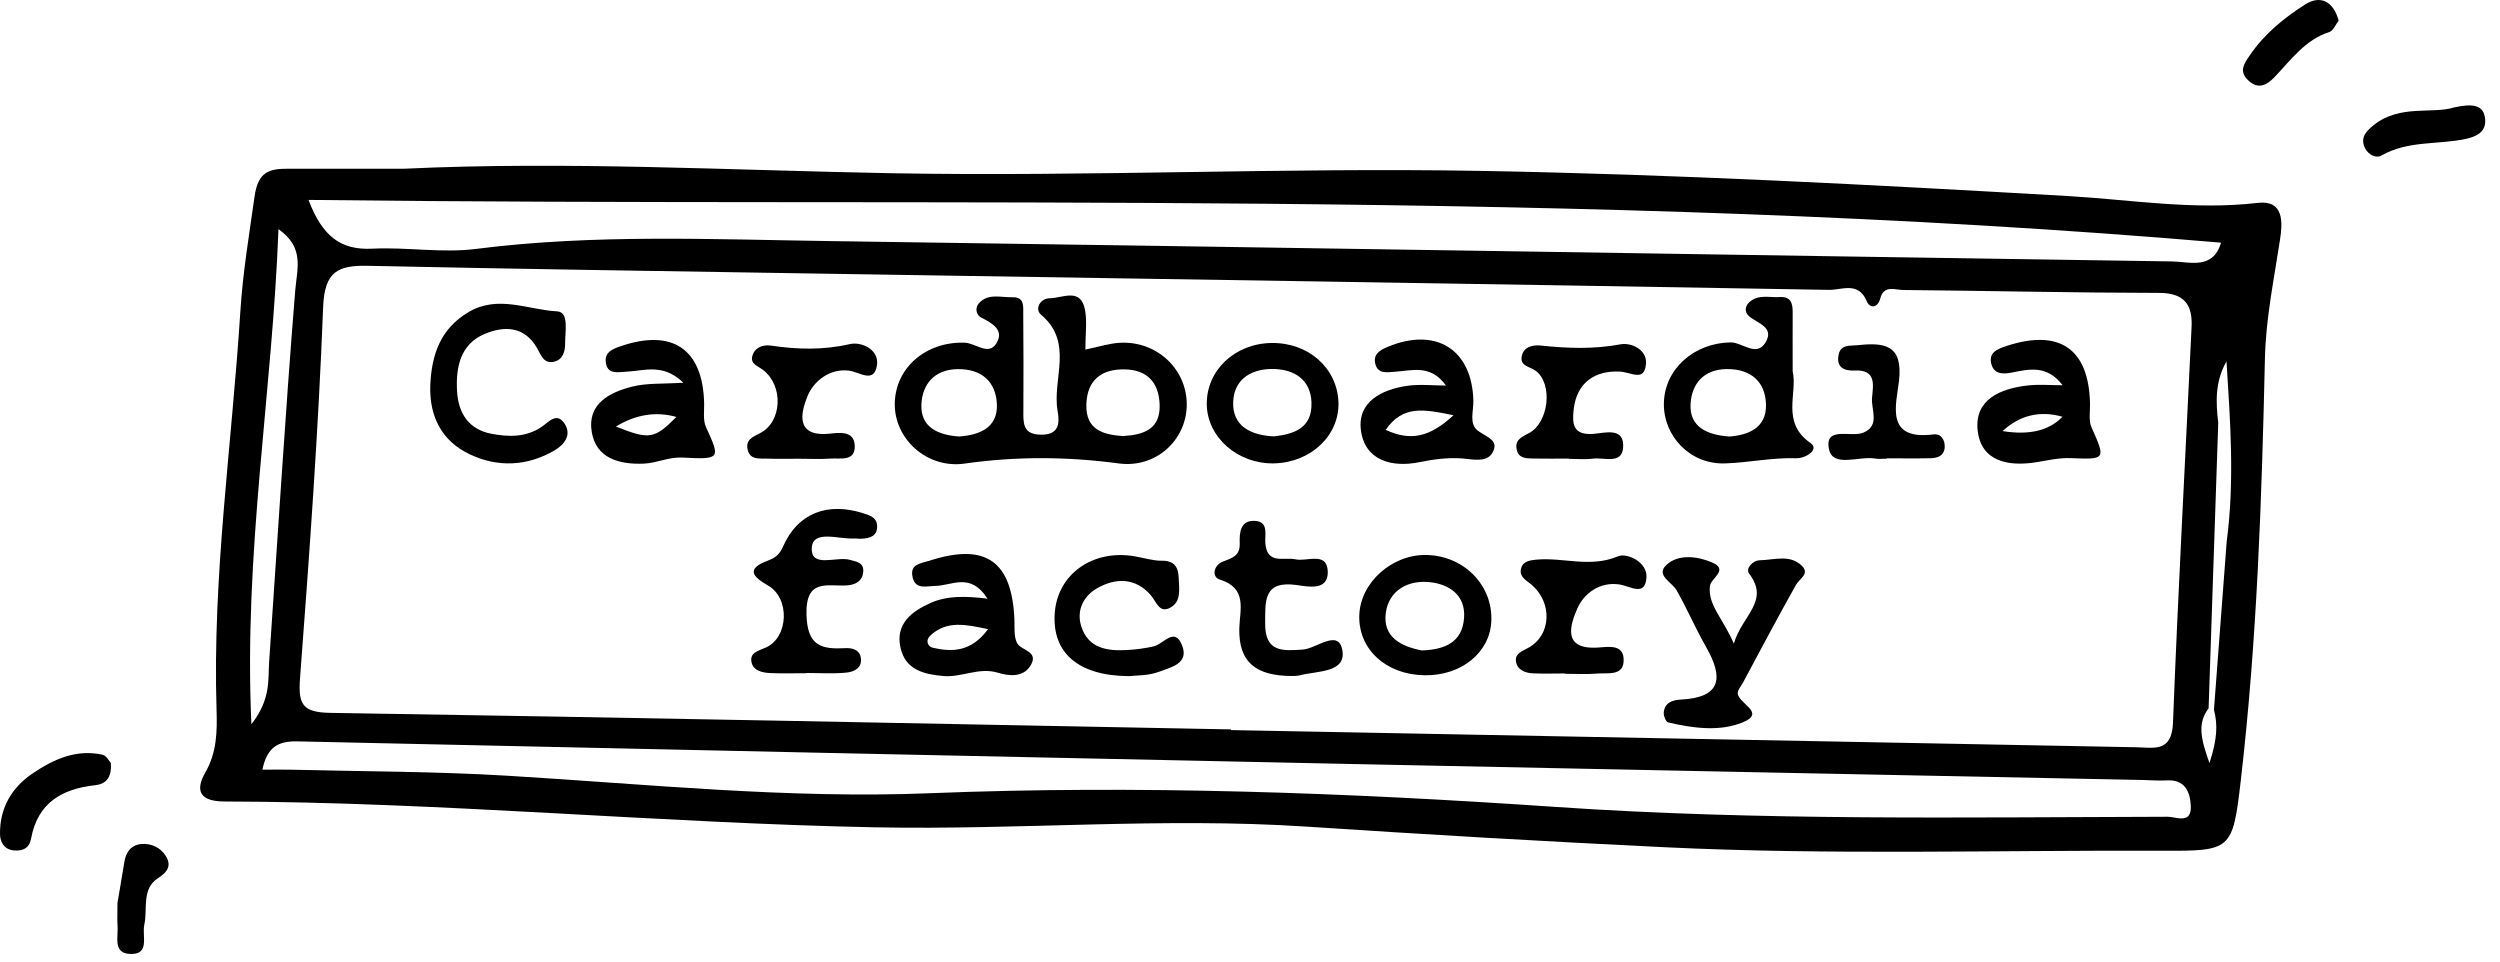 <?xml version="1.0" encoding="UTF-8"?> <svg xmlns="http://www.w3.org/2000/svg" width="117" height="45" viewBox="0 0 117 45" fill="none"> <path d="M18.918 7.896C26.527 7.539 34.124 7.969 41.728 8.107C50.894 8.273 60.071 7.836 69.239 7.997C78.411 8.157 87.582 8.646 96.745 9.173C99.718 9.344 102.658 9.847 105.658 9.495C106.894 9.349 106.827 10.402 106.707 11.201C106.428 13.049 106.043 14.878 105.999 16.759C105.85 23.364 105.631 29.967 104.868 36.534C104.487 39.819 104.421 39.827 101.154 39.815C93.414 39.786 85.671 40.023 77.936 39.652C72.343 39.383 66.75 39.056 61.163 38.687C54.43 38.242 47.7 38.85 40.975 38.719C30.814 38.52 20.681 37.534 10.511 37.51C9.355 37.507 9.113 37.014 9.614 36.143C10.152 35.21 10.165 34.206 10.135 33.236C9.936 26.977 10.855 20.788 11.249 14.568C11.363 12.762 11.662 10.985 11.913 9.199C12.078 8.029 12.597 7.894 13.487 7.896C15.297 7.9 17.108 7.896 18.92 7.896H18.918ZM103.364 33.146C102.852 33.825 102.967 34.505 103.403 35.709C103.776 34.569 103.79 33.905 103.613 33.217C103.811 30.59 104.011 27.963 104.21 25.335C104.583 22.522 104.378 19.721 104.2 16.915C103.664 17.846 103.696 18.811 103.814 19.783C103.664 24.238 103.513 28.693 103.363 33.146H103.364ZM57.611 34.133C57.611 34.144 57.611 34.157 57.611 34.168C71.725 34.435 85.839 34.701 99.953 34.971C100.813 34.987 101.642 35.227 101.696 33.817C101.935 27.64 102.273 21.467 102.566 15.291C102.615 14.252 102.215 13.71 101.05 13.708C97.052 13.702 93.057 13.609 89.06 13.572C88.684 13.569 88.165 13.318 87.994 13.975C87.882 14.405 87.515 14.459 87.365 14.099C86.972 13.156 86.191 13.577 85.604 13.566C69.557 13.289 53.51 13.044 37.463 12.791C30.718 12.684 23.972 12.584 17.228 12.44C15.825 12.41 15.188 12.693 15.123 14.369C14.9 20.167 14.479 25.959 14.041 31.746C13.949 32.959 14.153 33.342 15.457 33.362C29.509 33.58 43.561 33.867 57.611 34.136V34.133ZM14.438 9.354C15.086 11.064 15.944 11.713 17.425 11.638C19.04 11.557 20.687 11.853 22.28 11.649C27.819 10.945 33.368 11.206 38.915 11.284C59.825 11.579 80.733 11.923 101.64 12.235C102.494 12.248 103.558 12.64 103.947 11.357C74.195 8.81 44.42 9.716 14.438 9.356V9.354ZM12.281 36.021C12.773 36.021 13.186 36.012 13.597 36.021C16.968 36.106 20.345 36.1 23.708 36.302C30.301 36.697 36.895 37.389 43.498 37.124C53.294 36.732 63.06 37.097 72.818 37.765C82.357 38.418 91.901 38.246 101.447 38.224C101.839 38.224 102.577 38.597 102.529 37.706C102.494 37.054 102.257 36.47 101.4 36.523C101.027 36.545 100.651 36.51 100.276 36.503C87.784 36.252 75.291 36.007 62.799 35.746C46.498 35.407 30.199 35.056 13.9 34.696C13.026 34.677 12.496 34.967 12.281 36.018V36.021ZM13.032 10.724C12.749 18.382 11.396 25.868 11.766 33.896C12.693 32.703 12.537 31.805 12.597 30.955C12.995 25.173 13.349 19.388 13.815 13.611C13.9 12.568 14.268 11.595 13.032 10.724Z" fill="black"></path> <path d="M5.187 35.712C5.243 36.399 4.942 36.695 4.462 36.747C2.894 36.916 1.761 37.576 1.455 39.245C1.37 39.705 1.058 39.839 0.644 39.799C0.183 39.756 0.003 39.391 0 39.025C-0.009 37.827 0.53 36.875 1.508 36.209C2.494 35.538 3.562 35.047 4.802 35.322C4.983 35.362 5.115 35.632 5.187 35.709V35.712Z" fill="black"></path> <path d="M114.853 5.027C115.753 4.83 116.238 4.915 116.304 5.565C116.366 6.184 115.887 6.399 115.374 6.506C114.072 6.78 112.681 6.572 111.452 7.279C111.207 7.42 110.847 7.257 110.683 6.932C110.425 6.413 110.784 6.099 111.112 5.838C112.324 4.878 113.861 5.347 114.853 5.027Z" fill="black"></path> <path d="M5.497 42.253C5.553 41.92 5.694 41.134 5.819 40.343C5.896 39.857 6.147 39.532 6.645 39.498C7.1 39.468 7.513 39.674 7.751 40.047C8.03 40.483 7.873 40.792 7.404 41.091C6.61 41.599 6.919 42.529 6.754 43.275C6.635 43.811 7.048 44.714 6.045 44.642C5.265 44.586 5.553 43.793 5.5 43.279C5.481 43.095 5.497 42.908 5.497 42.255V42.253Z" fill="black"></path> <path d="M109.449 0.966C109.307 1.148 109.198 1.436 109.017 1.496C107.882 1.862 107.227 2.791 106.462 3.594C106.079 3.998 105.67 4.212 105.191 3.735C104.767 3.314 105.044 2.951 105.295 2.583C105.974 1.585 106.899 0.831 107.89 0.204C108.572 -0.228 109.193 0.028 109.449 0.964V0.966Z" fill="black"></path> <path d="M50.795 16.359C51.441 16.228 51.923 16.067 52.412 16.042C54.168 15.947 55.587 17.318 55.539 19.01C55.493 20.627 54.08 21.918 52.362 21.689C49.943 21.366 47.556 21.352 45.141 21.696C43.39 21.946 41.854 20.55 41.875 18.891C41.898 17.202 43.34 15.981 45.146 16.037C45.65 16.053 46.263 16.666 46.63 16.071C47.015 15.446 46.436 15.123 45.911 14.856C45.677 14.737 45.627 14.403 45.805 14.201C46.239 13.706 46.847 13.929 47.387 13.911C47.955 13.894 47.885 14.348 47.888 14.702C47.899 16.2 47.904 17.697 47.894 19.195C47.891 19.783 47.852 20.329 48.704 20.343C49.565 20.358 49.601 19.82 49.496 19.232C49.232 17.74 50.271 16.04 48.725 14.731C48.403 14.459 48.685 13.959 49.133 13.958C49.721 13.956 50.58 13.437 50.779 14.505C50.88 15.046 50.796 15.621 50.796 16.36L50.795 16.359ZM44.882 20.428C45.84 20.362 46.692 20.02 46.655 18.934C46.618 17.876 45.949 17.252 44.798 17.276C43.706 17.299 43.165 18.001 43.122 18.922C43.071 20.004 43.915 20.361 44.882 20.428ZM52.557 20.407C53.537 20.351 54.323 20.082 54.27 18.91C54.224 17.886 53.678 17.305 52.634 17.287C51.526 17.268 50.868 17.804 50.841 18.946C50.814 20.124 51.642 20.345 52.557 20.409V20.407Z" fill="black"></path> <path d="M83.896 17.377C84.141 18.405 83.329 19.765 84.744 20.745C85.154 21.028 84.512 21.462 84.057 21.446C82.935 21.409 81.835 21.651 80.733 21.688C79.084 21.744 77.835 20.391 77.87 18.863C77.906 17.257 79.287 16.056 80.981 16.024C81.543 16.013 82.212 16.748 82.639 16.005C83.044 15.302 82.24 15.134 81.852 14.796C81.623 14.598 81.675 14.318 81.869 14.142C82.282 13.762 82.814 13.934 83.3 13.903C83.822 13.87 83.9 14.207 83.897 14.62C83.892 15.495 83.897 16.367 83.897 17.377H83.896ZM80.92 20.43C81.815 20.369 82.668 20.028 82.649 18.949C82.629 17.889 81.965 17.262 80.814 17.273C79.719 17.283 79.173 17.977 79.119 18.898C79.055 19.978 79.886 20.353 80.92 20.428V20.43Z" fill="black"></path> <path d="M81.144 30.122C81.525 28.797 82.847 28.139 81.858 26.844C81.683 26.615 82.016 26.228 82.365 26.22C83.028 26.207 83.766 25.933 84.323 26.474C84.714 26.855 84.219 27.076 84.049 27.377C83.198 28.887 82.391 30.423 81.57 31.95C81.482 32.114 81.322 32.283 81.326 32.445C81.343 32.924 82.677 33.351 81.56 33.807C80.48 34.249 79.228 34.083 78.064 33.807C77.962 33.783 77.848 33.492 77.864 33.337C77.91 32.873 78.285 32.759 78.672 32.74C80.588 32.64 80.651 31.693 79.846 30.281C79.354 29.418 78.96 28.499 78.471 27.635C78.247 27.239 77.472 26.924 77.983 26.444C78.544 25.914 79.434 26.034 80.103 26.312C80.945 26.663 80.067 27.05 80.023 27.433C79.923 28.312 80.633 28.938 81.144 30.122Z" fill="black"></path> <path d="M46.216 28.021C45.426 26.767 44.55 27.409 43.782 27.42C43.373 27.425 42.842 27.616 42.709 27.009C42.573 26.394 43.082 26.375 43.503 26.239C46.127 25.395 47.363 26.249 47.475 29.002C47.489 29.37 47.443 29.783 47.596 30.089C47.78 30.454 48.646 30.468 48.227 31.152C47.873 31.727 47.19 31.632 46.7 31.483C45.805 31.213 45.011 31.715 44.148 31.638C43.212 31.554 42.383 31.341 42.147 30.329C41.883 29.196 42.677 28.608 43.551 28.218C44.315 27.877 45.176 27.888 46.218 28.019L46.216 28.021ZM46.242 29.444C45.213 29.231 44.316 29.018 43.538 29.745C43.301 29.966 43.41 30.26 43.66 30.316C44.577 30.526 45.459 30.503 46.242 29.444Z" fill="black"></path> <path d="M20.136 18.061C20.192 16.628 20.593 15.392 21.936 14.601C23.314 13.791 24.705 14.499 26.07 14.571C26.645 14.601 26.443 15.522 26.448 16.061C26.451 16.442 26.347 16.846 25.907 16.934C25.427 17.03 25.308 16.583 25.126 16.274C24.523 15.25 23.586 15.25 22.681 15.629C21.535 16.111 21.329 17.201 21.39 18.304C21.446 19.32 21.92 20.1 23.01 20.303C23.82 20.455 24.627 20.468 25.353 19.974C25.693 19.741 26.066 19.263 26.431 19.841C26.772 20.38 26.384 20.825 25.944 21.083C24.671 21.824 23.299 21.882 21.992 21.265C20.69 20.652 20.095 19.516 20.136 18.059V18.061Z" fill="black"></path> <path d="M37.752 31.507C37.193 31.507 36.633 31.523 36.074 31.501C35.696 31.485 35.256 31.406 35.171 30.99C35.078 30.537 35.483 30.467 35.845 30.303C36.91 29.825 36.978 27.995 35.946 27.404C35.182 26.967 34.939 26.615 35.917 26.245C36.297 26.101 36.479 25.956 36.654 25.562C37.342 24.006 38.739 23.483 40.42 24.027C40.737 24.129 41.027 24.227 41.048 24.593C41.075 25.093 40.715 25.192 40.315 25.213C40.191 25.219 40.066 25.195 39.941 25.202C39.237 25.234 38.046 24.79 37.993 25.628C37.931 26.615 39.146 26.021 39.778 26.201C40.09 26.289 40.417 26.326 40.401 26.727C40.383 27.175 40.057 27.366 39.655 27.395C38.742 27.46 37.697 27.033 37.744 28.767C37.784 30.247 38.448 30.392 39.567 30.334C39.871 30.318 40.22 30.399 40.284 30.771C40.369 31.264 39.969 31.443 39.612 31.478C38.997 31.541 38.371 31.496 37.75 31.496V31.507H37.752Z" fill="black"></path> <path d="M96.532 18.03C95.777 17.047 94.932 17.286 94.114 17.443C93.694 17.523 93.329 17.483 93.204 17.066C93.033 16.498 93.481 16.332 93.913 16.189C96.391 15.379 97.76 16.327 97.813 18.89C97.821 19.261 97.741 19.679 97.882 19.996C98.543 21.488 98.564 21.51 96.928 21.441C96.353 21.417 95.83 21.547 95.281 21.635C94.006 21.837 92.711 21.61 92.554 20.14C92.399 18.694 93.617 18.189 94.884 18.041C95.426 17.979 95.983 18.03 96.534 18.03H96.532ZM93.72 20.174C94.965 20.378 95.9 20.155 96.524 19.503C95.464 19.206 94.529 19.43 93.72 20.174Z" fill="black"></path> <path d="M31.984 17.912C31.026 16.988 30.157 17.355 29.346 17.393C28.922 17.412 28.404 17.556 28.347 16.916C28.307 16.474 28.686 16.325 29.058 16.199C31.481 15.373 32.896 16.343 32.954 18.875C32.962 19.247 32.895 19.663 33.037 19.978C33.716 21.47 33.735 21.507 31.949 21.414C31.294 21.381 30.74 21.672 30.13 21.698C28.994 21.744 27.892 21.461 27.691 20.201C27.481 18.898 28.532 18.355 29.602 18.09C30.277 17.921 31.009 17.974 31.984 17.91V17.912ZM28.824 19.961C30.397 20.59 30.622 20.548 31.656 19.513C30.704 19.246 29.76 19.395 28.824 19.961Z" fill="black"></path> <path d="M67.672 18.043C66.953 17.043 66.1 17.343 65.278 17.398C64.915 17.422 64.491 17.515 64.366 17.035C64.251 16.588 64.565 16.389 64.942 16.233C67.209 15.291 68.893 16.353 68.954 18.755C68.967 19.234 68.736 19.836 69.167 20.159C69.564 20.457 70.204 20.604 69.833 21.209C69.559 21.656 68.917 21.493 68.437 21.456C67.75 21.405 67.102 21.493 66.425 21.63C65.147 21.89 63.875 21.561 63.691 20.135C63.519 18.811 64.654 18.233 65.85 18.057C66.445 17.971 67.065 18.043 67.673 18.043H67.672ZM68.024 19.433C66.631 19.146 65.653 18.954 64.85 20.118C66.008 20.654 66.906 20.47 68.024 19.433Z" fill="black"></path> <path d="M73.246 31.518C72.748 31.518 72.249 31.536 71.752 31.513C71.363 31.496 70.982 31.347 70.944 30.918C70.913 30.58 71.243 30.473 71.531 30.314C72.606 29.724 72.665 28.2 71.669 27.356C71.432 27.156 71.117 27.017 71.176 26.653C71.238 26.272 71.587 26.221 71.89 26.192C73.156 26.072 74.422 26.588 75.725 26.034C76.132 25.861 77.1 26.297 77.056 27.018C76.998 27.944 76.299 27.431 75.786 27.353C74.871 27.212 74.128 27.776 73.825 28.465C73.496 29.218 73.075 30.417 74.792 30.305C75.25 30.274 75.943 30.142 75.985 30.819C76.037 31.669 75.253 31.478 74.739 31.523C74.245 31.566 73.744 31.533 73.246 31.533V31.52V31.518Z" fill="black"></path> <path d="M59.501 16.052C61.225 16.024 62.576 17.214 62.639 18.811C62.7 20.369 61.352 21.651 59.62 21.686C57.924 21.72 56.495 20.462 56.477 18.922C56.46 17.335 57.783 16.079 59.501 16.052ZM59.616 20.423C60.527 20.319 61.422 20.058 61.377 18.83C61.339 17.785 60.601 17.305 59.655 17.27C58.629 17.231 57.758 17.7 57.713 18.803C57.668 19.917 58.493 20.367 59.616 20.423Z" fill="black"></path> <path d="M66.655 31.602C64.851 31.57 63.561 30.374 63.615 28.787C63.668 27.26 65.149 25.936 66.764 25.973C68.525 26.013 69.878 27.403 69.793 29.084C69.719 30.556 68.376 31.634 66.655 31.603V31.602ZM66.537 30.441C67.592 30.404 68.435 30.079 68.519 28.919C68.596 27.838 67.803 27.335 66.902 27.244C65.905 27.143 64.999 27.619 64.856 28.68C64.704 29.82 65.573 30.25 66.537 30.441Z" fill="black"></path> <path d="M73.425 21.462C72.863 21.462 72.301 21.47 71.74 21.459C71.43 21.453 71.083 21.453 70.989 21.067C70.878 20.614 71.166 20.47 71.543 20.278C72.477 19.8 72.692 17.987 71.884 17.364C71.608 17.153 71.118 17.14 71.218 16.665C71.307 16.237 71.722 16.13 72.114 16.172C73.355 16.304 74.579 16.349 75.828 16.116C76.353 16.016 77.08 16.367 77.032 17.014C76.968 17.897 76.343 17.415 75.805 17.39C74.661 17.335 73.79 17.888 73.648 19.16C73.572 19.828 73.608 20.383 74.584 20.305C75.1 20.263 76.057 19.965 75.959 20.98C75.885 21.738 75.055 21.395 74.547 21.464C74.179 21.513 73.8 21.473 73.425 21.473V21.462Z" fill="black"></path> <path d="M37.388 21.469C36.892 21.469 36.394 21.481 35.899 21.464C35.544 21.451 35.1 21.533 34.99 21.043C34.889 20.598 35.191 20.463 35.566 20.274C36.602 19.753 36.68 18.064 35.718 17.319C35.477 17.132 35.118 17.035 35.204 16.684C35.305 16.269 35.689 16.116 36.086 16.175C37.321 16.356 38.524 16.392 39.771 16.104C40.316 15.978 41.169 16.36 41.039 17.113C40.894 17.963 40.232 17.406 39.72 17.345C38.827 17.239 38.081 17.835 37.794 18.533C37.477 19.304 37.194 20.47 38.848 20.294C39.306 20.246 39.981 20.156 40.002 20.863C40.024 21.611 39.333 21.429 38.878 21.461C38.383 21.496 37.886 21.469 37.389 21.469H37.388Z" fill="black"></path> <path d="M52.823 31.643C50.431 31.625 49.23 30.527 49.362 28.691C49.493 26.865 51.143 25.696 53.109 26.036C53.533 26.109 53.958 26.247 54.38 26.242C54.977 26.234 55.149 26.567 55.163 27.049C55.177 27.537 55.297 28.126 54.804 28.419C54.255 28.746 54.127 28.165 53.854 27.851C53.127 27.017 52.192 27.041 51.334 27.537C50.722 27.889 50.364 28.552 50.601 29.306C50.926 30.34 51.8 30.47 52.719 30.423C53.149 30.401 53.583 30.345 54.002 30.247C54.459 30.14 54.982 29.3 55.33 30.225C55.647 31.069 54.768 31.238 54.244 31.438C53.737 31.632 53.144 31.605 52.824 31.645L52.823 31.643Z" fill="black"></path> <path d="M60.47 31.637C58.8 31.634 57.953 31.014 58 29.384C58.024 28.544 58.392 27.524 57.081 27.121C56.701 27.004 56.786 26.453 57.234 26.282C57.662 26.119 58.043 26.013 58.019 25.427C58 24.92 58.049 24.324 58.752 24.379C59.386 24.428 59.184 25.038 59.218 25.424C59.304 26.444 60.085 26.055 60.628 26.176C61.167 26.297 62.102 25.8 62.139 26.737C62.174 27.663 61.23 27.457 60.692 27.38C59.111 27.156 59.216 28.139 59.21 29.189C59.202 30.54 60.041 30.463 60.975 30.399C61.621 30.354 62.647 29.407 62.823 30.438C63.004 31.489 61.646 31.393 60.854 31.6C60.676 31.646 60.482 31.634 60.468 31.635L60.47 31.637Z" fill="black"></path> <path d="M88.309 21.465C88.123 21.465 87.933 21.491 87.752 21.46C87.001 21.332 85.776 21.901 85.597 21.023C85.371 19.917 86.631 20.492 87.209 20.247C88.001 19.911 87.561 19.168 87.611 18.614C87.66 18.051 87.837 17.287 86.802 17.34C86.308 17.366 85.924 17.194 86.049 16.596C86.149 16.104 86.59 16.194 86.942 16.155C88.176 16.023 89.066 16.119 88.874 17.822C88.751 18.914 88.192 20.628 90.491 20.33C90.849 20.284 91.035 20.598 91.011 20.947C90.984 21.331 90.676 21.438 90.355 21.445C89.673 21.46 88.991 21.449 88.309 21.449C88.309 21.454 88.309 21.459 88.309 21.464V21.465Z" fill="black"></path> </svg> 
